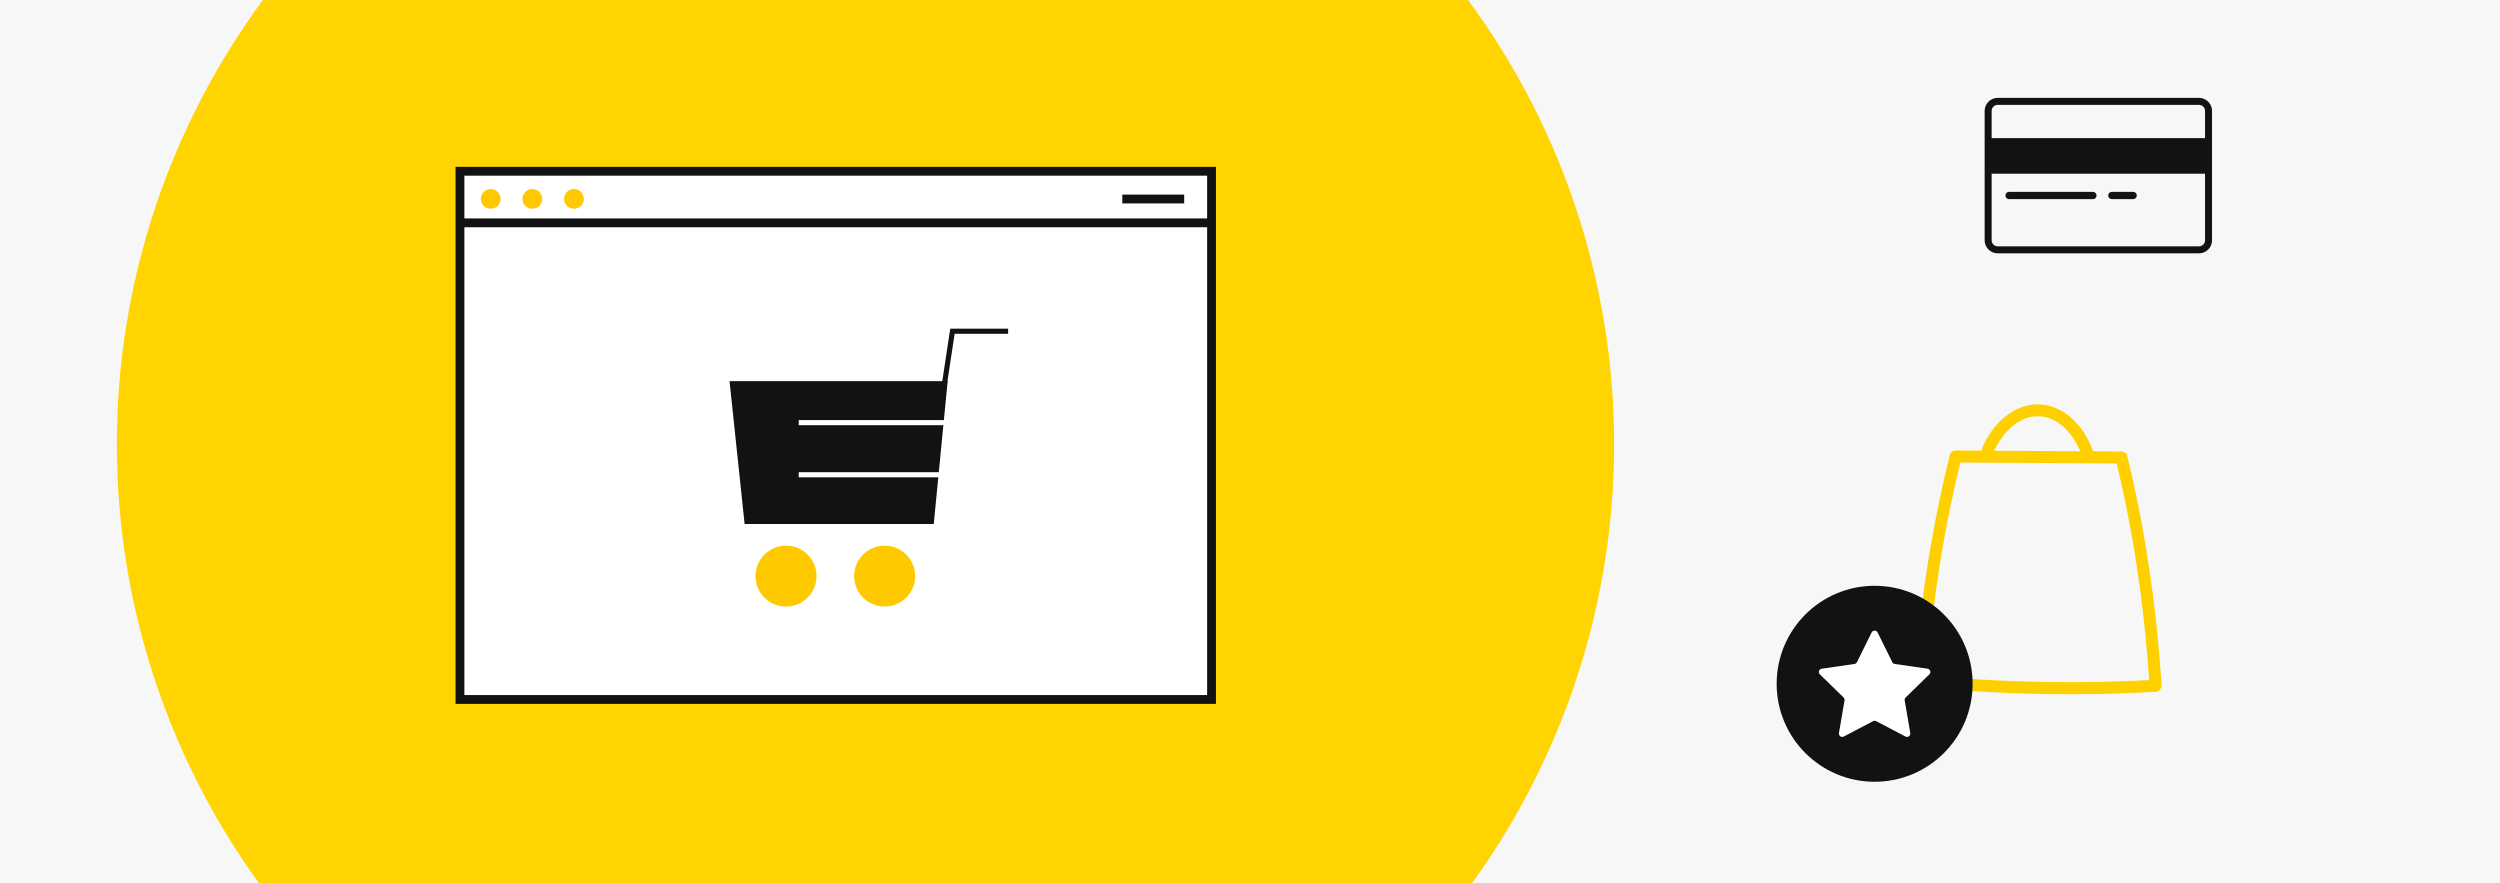 <svg width="920" height="325" viewBox="0 0 920 325" fill="none" xmlns="http://www.w3.org/2000/svg">
<rect x="0" y="0" width="920" height="325" fill="#808080" stroke="none"/>
<g clip-path="url(#clip0_3702_7680)">
<rect width="920" height="325" fill="#F7F7F7"/>
<circle cx="318.5" cy="163.5" r="275.5" fill="#FFD400"/>
<path d="M445.847 63.027H169.267V257.407H445.847V63.027Z" fill="white" stroke="#121212" stroke-width="3.25" stroke-miterlimit="10"/>
<path d="M435.782 73.234H413.008" stroke="#121212" stroke-width="3.25" stroke-miterlimit="10"/>
<path d="M180.574 76.825C182.585 76.825 184.215 75.198 184.215 73.192C184.215 71.185 182.585 69.559 180.574 69.559C178.563 69.559 176.934 71.185 176.934 73.192C176.934 75.198 178.563 76.825 180.574 76.825Z" fill="#FFC900"/>
<path d="M195.896 76.825C197.907 76.825 199.537 75.198 199.537 73.192C199.537 71.185 197.907 69.559 195.896 69.559C193.886 69.559 192.256 71.185 192.256 73.192C192.256 75.198 193.886 76.825 195.896 76.825Z" fill="#FFC900"/>
<path d="M211.219 76.825C213.229 76.825 214.859 75.198 214.859 73.192C214.859 71.185 213.229 69.559 211.219 69.559C209.208 69.559 207.578 71.185 207.578 73.192C207.578 75.198 209.208 76.825 211.219 76.825Z" fill="#FFC900"/>
<path d="M169.406 82.004H445.729" stroke="#121212" stroke-width="3.25" stroke-miterlimit="10"/>
<path d="M289.252 223.215C295.456 223.215 300.484 218.197 300.484 212.006C300.484 205.815 295.456 200.797 289.252 200.797C283.049 200.797 278.021 205.815 278.021 212.006C278.021 218.197 283.049 223.215 289.252 223.215Z" fill="#FFC900"/>
<path d="M325.55 223.215C331.754 223.215 336.782 218.197 336.782 212.006C336.782 205.815 331.754 200.797 325.55 200.797C319.347 200.797 314.318 205.815 314.318 212.006C314.318 218.197 319.347 223.215 325.55 223.215Z" fill="#FFC900"/>
<path d="M347.457 141.962L350.498 121.895H370.992" stroke="#121212" stroke-width="1.88" stroke-miterlimit="10"/>
<path d="M268.47 140.262H348.742L343.624 192.824H274.016L268.47 140.262Z" fill="#121212"/>
<path d="M293.932 155.531H347.939" stroke="white" stroke-width="1.88" stroke-miterlimit="10"/>
<path d="M293.932 174.711H345.926" stroke="white" stroke-width="1.88" stroke-miterlimit="10"/>
<path d="M809.227 37.309H735.149C733.209 37.309 731.636 38.882 731.636 40.822V88.423C731.636 90.363 733.209 91.936 735.149 91.936H809.227C811.168 91.936 812.741 90.363 812.741 88.423V40.822C812.741 38.882 811.168 37.309 809.227 37.309Z" stroke="#121212" stroke-width="2.58" stroke-linecap="round" stroke-linejoin="round"/>
<path d="M813.374 50.828H731.002V63.926H813.374V50.828Z" fill="#121212"/>
<path d="M739.352 71.945H770.181" stroke="#121212" stroke-width="2.67" stroke-linecap="round" stroke-linejoin="round"/>
<path d="M777.152 71.945H785.002" stroke="#121212" stroke-width="2.67" stroke-linecap="round" stroke-linejoin="round"/>
<path d="M795.463 252.11C793.995 229.939 791.249 207.812 786.88 186.019C785.657 179.903 784.301 173.821 782.8 167.772C782.566 166.827 781.621 166.149 780.665 166.149C773.772 166.104 766.879 166.071 759.986 166.026C749.057 165.96 738.128 165.904 727.199 165.837C724.687 165.826 722.174 165.804 719.661 165.793C718.705 165.793 717.76 166.482 717.527 167.416C712.268 188.654 708.488 210.247 706.186 231.996C705.53 238.167 705.008 244.349 704.597 250.542C704.508 251.821 705.686 252.644 706.809 252.755C729.123 254.957 751.558 255.835 773.972 255.346C780.398 255.201 786.824 254.946 793.251 254.59C796.086 254.434 796.108 249.998 793.251 250.153C770.87 251.41 748.412 251.343 726.043 249.898C719.628 249.486 713.213 248.952 706.82 248.319L709.033 250.531C710.456 229.005 713.357 207.589 717.738 186.463C718.983 180.47 720.34 174.51 721.807 168.573L719.672 170.196C726.565 170.241 733.459 170.274 740.352 170.318C751.281 170.385 762.209 170.441 773.138 170.507C775.651 170.519 778.164 170.541 780.676 170.552L778.542 168.929C783.8 190.21 787.336 211.904 789.515 233.708C790.126 239.824 790.627 245.95 791.038 252.088C791.227 254.923 795.663 254.934 795.474 252.088L795.463 252.11Z" fill="#FFD000"/>
<path d="M733.47 166.681C736.505 159.832 742.709 152.504 750.981 153.216C758.819 153.894 764.289 161.655 766.434 168.538C767.279 171.251 771.56 170.095 770.704 167.359C768.491 160.299 763.844 153.383 756.884 150.314C749.924 147.245 742.987 149.046 737.439 153.694C734.026 156.563 731.424 160.388 729.634 164.435C729.145 165.525 729.312 166.814 730.424 167.47C731.369 168.026 732.97 167.771 733.459 166.681H733.47Z" fill="#FFD000"/>
<path d="M689.866 287.689C709.779 287.689 725.921 271.544 725.921 251.629C725.921 231.715 709.779 215.57 689.866 215.57C669.953 215.57 653.811 231.715 653.811 251.629C653.811 271.544 669.953 287.689 689.866 287.689Z" fill="#121212"/>
<path fill-rule="evenodd" clip-rule="evenodd" d="M690.965 232.75L696.358 243.669C696.536 244.036 696.88 244.281 697.28 244.336L709.321 246.082C710.333 246.227 710.733 247.461 709.999 248.172L701.283 256.667C700.994 256.945 700.86 257.357 700.927 257.757L702.984 269.754C703.151 270.755 702.106 271.522 701.205 271.044L690.432 265.385C690.076 265.196 689.642 265.196 689.287 265.385L678.513 271.044C677.613 271.522 676.557 270.755 676.735 269.754L678.791 257.757C678.858 257.357 678.725 256.956 678.436 256.667L669.719 248.172C668.985 247.461 669.397 246.227 670.397 246.082L682.438 244.336C682.838 244.281 683.183 244.025 683.361 243.669L688.753 232.75C689.198 231.838 690.51 231.838 690.954 232.75H690.965Z" fill="white"/>
</g>
<defs>
<clipPath id="clip0_3702_7680">
<rect width="920" height="325" fill="white"/>
</clipPath>
</defs>
</svg>
